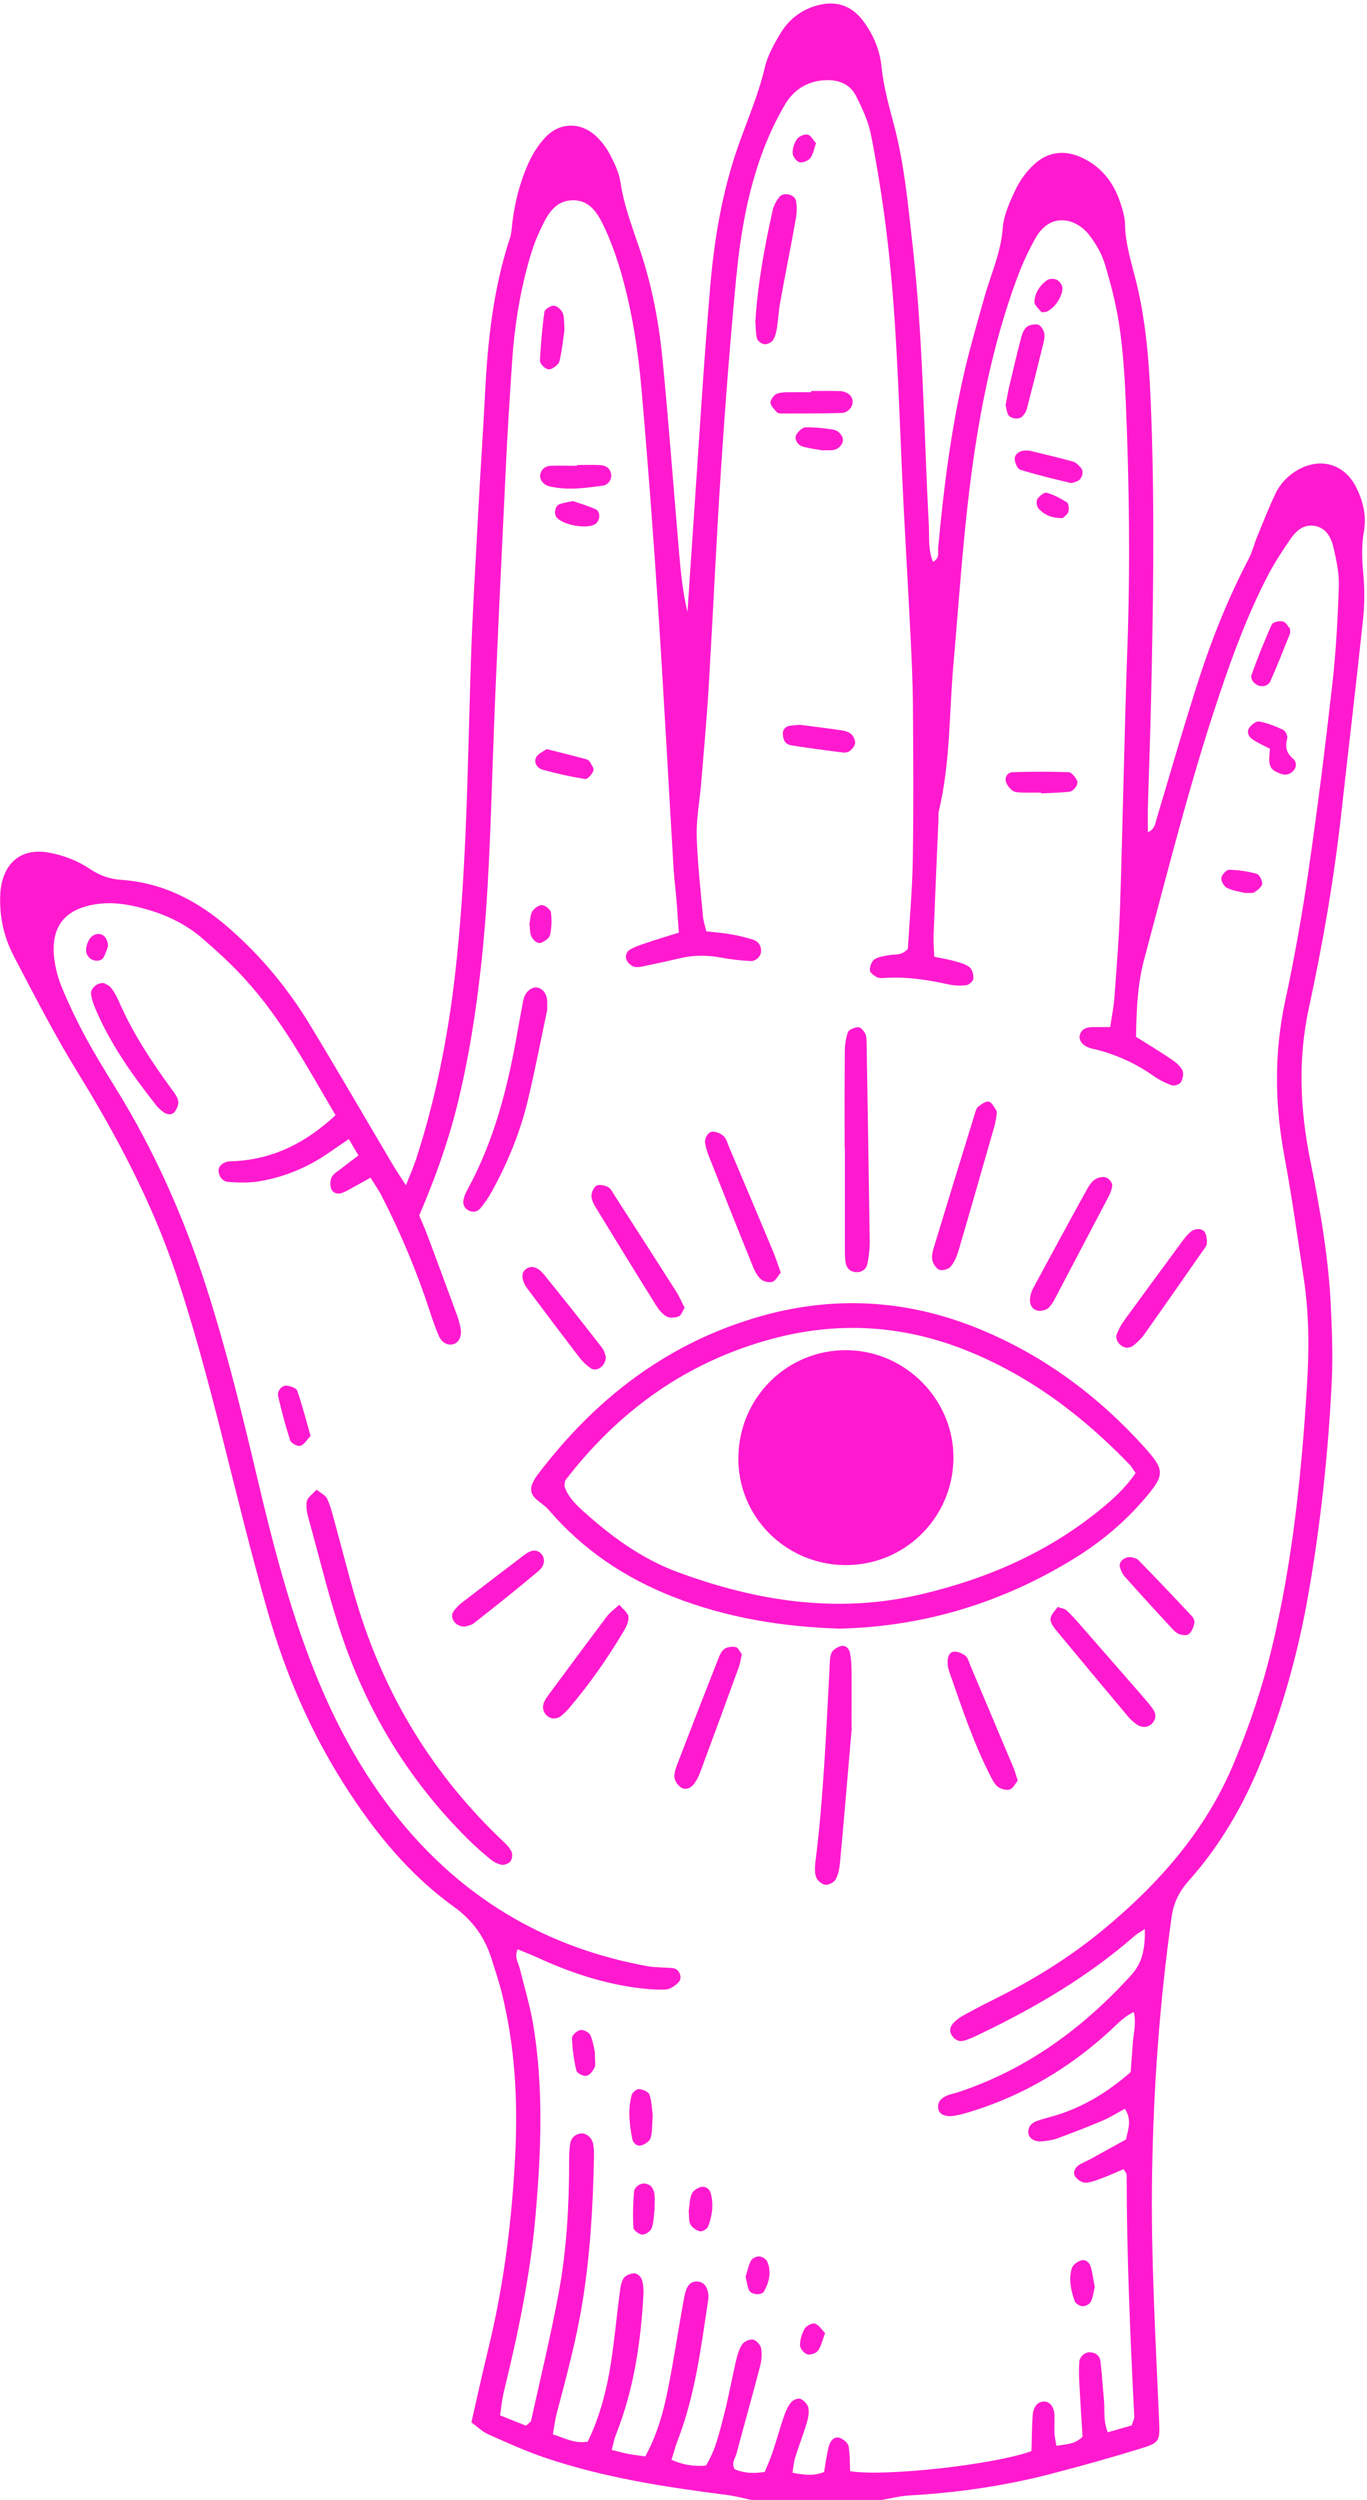 <?xml version="1.0" encoding="UTF-8" standalone="no"?><svg xmlns="http://www.w3.org/2000/svg" xmlns:xlink="http://www.w3.org/1999/xlink" fill="#000000" height="295.6" preserveAspectRatio="xMidYMid meet" version="1" viewBox="-0.0 -0.4 161.7 295.6" width="161.7" zoomAndPan="magnify"><g><g fill="#ff19cf" id="change1_1"><path d="M88.86,295.17c-.98-.2-1.96-.47-2.95-.59-7.23-.92-14.42-2.03-21.35-4.36-2.32-.78-4.57-1.8-6.81-2.8-.71-.32-1.3-.91-1.99-1.41,.68-2.96,1.28-5.75,1.96-8.53,1.89-7.69,2.86-15.51,3.24-23.41,.3-6.38-.07-12.71-1.63-18.93-.32-1.29-.76-2.55-1.15-3.82-.8-2.62-2.23-4.65-4.54-6.31-5.3-3.82-9.37-8.84-12.87-14.33-4.06-6.36-7.01-13.23-9.08-20.44-2.03-7.09-3.76-14.26-5.57-21.41-1.59-6.26-3.25-12.49-5.3-18.61-2.86-8.51-7.03-16.35-11.72-23.97-2.68-4.35-5.01-8.93-7.4-13.46-.96-1.82-1.55-3.8-1.66-5.88-.04-.81-.05-1.65,.08-2.44,.51-3.12,2.64-4.63,5.71-4.05,1.73,.32,3.36,.95,4.82,1.93,1.14,.77,2.33,1.19,3.71,1.28,4.91,.34,9.04,2.49,12.68,5.66,3.82,3.32,7.02,7.19,9.64,11.51,3.35,5.52,6.58,11.11,9.87,16.66,.41,.68,.86,1.34,1.47,2.28,.49-1.26,.91-2.19,1.22-3.15,2.28-7.04,3.72-14.27,4.57-21.61,1.41-12.24,1.48-24.55,1.88-36.84,.2-6.25,.59-12.49,.92-18.73,.23-4.4,.54-8.8,.76-13.2,.31-6.26,.97-12.46,2.95-18.46,.19-.57,.21-1.2,.28-1.81,.3-2.46,.91-4.85,1.93-7.09,.5-1.1,1.18-2.18,2.02-3.05,1.72-1.8,4.22-1.78,6.03-.03,.65,.63,1.22,1.4,1.63,2.21,.51,.99,1.02,2.06,1.18,3.15,.42,2.86,1.48,5.51,2.38,8.23,1.39,4.19,2.2,8.54,2.62,12.93,.73,7.55,1.29,15.11,1.94,22.67,.2,2.33,.43,4.66,.99,6.99,.24-3.52,.46-7.05,.71-10.57,.64-9.3,1.19-18.62,1.98-27.91,.49-5.72,1.45-11.39,3.39-16.83,1.06-2.98,2.32-5.89,3.05-9,.34-1.46,1.12-2.86,1.91-4.16,.92-1.51,2.28-2.61,4.03-3.16,2.33-.73,4.28-.17,5.72,1.77,1.18,1.59,1.96,3.39,2.16,5.36,.24,2.36,.86,4.61,1.47,6.89,1.24,4.67,1.67,9.48,2.21,14.26,1.24,11.01,1.34,22.1,1.92,33.15,.07,1.39-.1,2.83,.49,4.28,.82-.43,.57-1.1,.61-1.61,.64-7.05,1.53-14.06,3.13-20.96,.67-2.89,1.51-5.74,2.31-8.6,.76-2.75,1.98-5.34,2.2-8.27,.12-1.58,.85-3.17,1.55-4.63,.51-1.08,1.29-2.12,2.17-2.93,1.67-1.53,3.65-1.74,5.71-.76,2.26,1.08,3.68,2.9,4.46,5.23,.29,.87,.57,1.79,.58,2.7,.05,2.29,.75,4.42,1.29,6.6,1.35,5.4,1.64,10.94,1.83,16.47,.39,11.28,.2,22.55-.06,33.83-.09,4-.25,7.99-.36,11.99-.03,.92,0,1.84,0,2.91,.85-.37,.88-1.09,1.07-1.71,1.65-5.49,3.22-11.01,4.99-16.47,1.58-4.88,3.5-9.63,5.88-14.18,.42-.81,.63-1.72,.98-2.57,.7-1.7,1.37-3.42,2.16-5.08,.58-1.22,1.51-2.19,2.71-2.86,2.63-1.46,5.4-.68,6.79,1.97,.88,1.68,1.3,3.49,.97,5.36-.31,1.74-.21,3.44-.05,5.18,.15,1.73,.13,3.49-.05,5.22-.81,7.64-1.72,15.27-2.57,22.91-.86,7.75-2.19,15.42-3.84,23.03-1.3,6.02-1.04,12,.17,18.01,1.16,5.73,2.17,11.48,2.44,17.34,.13,2.86,.24,5.74,.11,8.6-.41,8.61-1.33,17.17-2.83,25.65-1.16,6.58-2.95,12.98-5.42,19.19-2.1,5.29-4.9,10.15-8.69,14.4-1.13,1.27-1.78,2.59-2.02,4.32-1.41,10.07-2.14,20.17-2.3,30.33-.16,9.75,.42,19.47,.83,29.2,.1,2.36,.09,2.57-2.2,3.27-3.52,1.08-7.08,2.08-10.64,3-5.47,1.42-11.04,2.22-16.69,2.54-1.11,.06-2.2,.35-3.3,.53h-15.38ZM39.68,131.44c-3.33-5.66-6.33-11.27-10.63-16-1.58-1.74-3.32-3.34-5.1-4.88-1.8-1.55-3.91-2.63-6.19-3.32-2.07-.63-4.19-1.06-6.36-.74-3.73,.55-5.41,2.66-4.99,6.38,.14,1.21,.47,2.43,.94,3.55,.83,1.98,1.76,3.93,2.78,5.81,1.12,2.07,2.36,4.08,3.6,6.09,4.55,7.36,8.03,15.21,10.67,23.44,2.38,7.42,4.24,14.98,6.03,22.56,1.81,7.68,3.78,15.32,6.69,22.68,2.66,6.72,6.1,12.98,10.77,18.52,7.57,8.96,17.15,14.45,28.69,16.54,1,.18,2.03,.13,3.05,.24,.73,.08,1.16,1.13,.63,1.67-.39,.4-.99,.83-1.51,.85-1.22,.05-2.46-.06-3.67-.23-3.99-.57-7.77-1.83-11.42-3.51-.8-.37-1.62-.68-2.43-1.02-.41,.94,.07,1.56,.24,2.22,.54,2.19,1.2,4.35,1.58,6.56,1.27,7.54,.96,15.12,.3,22.69-.62,7.06-2.07,13.98-3.75,20.85-.21,.87-.29,1.77-.45,2.79,1.17,.47,2.18,.87,3.07,1.22,.33-.32,.57-.43,.6-.59,1.11-5,2.31-9.98,3.25-15.01,.94-5.05,1.24-10.17,1.25-15.31,0-.82,0-1.65,.13-2.45,.1-.64,.55-1.09,1.23-1.19,.64-.1,1.36,.5,1.49,1.27,.08,.5,.1,1.02,.09,1.53-.11,5.74-.44,11.47-1.36,17.15-.72,4.46-1.9,8.81-3.05,13.17-.2,.76-.29,1.55-.45,2.45,1.42,.46,2.58,1.13,4.12,.87,1.43-2.94,2.25-6.1,2.75-9.33,.42-2.73,.67-5.49,1.03-8.24,.08-.6,.15-1.27,.47-1.75,.22-.35,.84-.58,1.29-.59,.29,0,.76,.41,.86,.73,.18,.56,.22,1.2,.19,1.81-.31,5.66-1.14,11.21-3.24,16.52-.22,.54-.32,1.13-.51,1.82,.75,.19,1.33,.36,1.92,.47,.68,.13,1.36,.2,2.05,.3,1.38-2.53,2.1-5.09,2.63-7.69,.69-3.41,1.21-6.86,1.82-10.29,.11-.6,.2-1.22,.41-1.78,.23-.6,.71-1.01,1.43-.9,.71,.11,1.01,.64,1.13,1.28,.06,.3,.07,.62,.02,.92-.85,5.57-1.53,11.18-3.58,16.49-.29,.75-.49,1.52-.76,2.37,1.37,.62,2.63,.8,4.07,.69,1.17-1.87,1.61-3.99,2.15-6.04,.54-2.08,.91-4.2,1.4-6.3,.16-.69,.36-1.41,.74-1.99,.22-.34,.88-.64,1.27-.57,.38,.07,.88,.59,.96,.99,.13,.68,.08,1.44-.1,2.12-.9,3.47-1.88,6.91-2.8,10.37-.15,.55-.62,1.07-.24,1.83,1.07,.49,2.25,.54,3.58,.34,.32-.78,.65-1.52,.91-2.28,.49-1.46,.9-2.94,1.39-4.39,.2-.57,.47-1.15,.85-1.6,.22-.26,.81-.49,1.08-.37,.4,.18,.85,.64,.93,1.05,.11,.57-.02,1.23-.19,1.8-.41,1.37-.94,2.71-1.37,4.08-.17,.55-.21,1.15-.32,1.8,1.35,.27,2.53,.42,3.74-.09,.13-.77,.23-1.47,.37-2.17,.08-.4,.14-.81,.3-1.18,.22-.51,.68-.88,1.21-.67,.41,.16,.94,.58,1.01,.95,.18,.98,.14,2,.19,2.98,4.04,.67,16.97-.75,21.45-2.37,.04-1.36,.05-2.79,.14-4.21,.07-1.08,.65-1.71,1.43-1.65,.63,.04,1.1,.63,1.15,1.58,.04,.71-.04,1.44,0,2.15,.02,.46,.14,.93,.23,1.5,1.2-.2,2.22-.18,3.09-1.08-.13-2.09-.27-4.23-.38-6.37-.04-.82-.06-1.64,0-2.46,.04-.63,.64-1.16,1.22-1.15,.7,.02,1.2,.39,1.28,1.07,.18,1.52,.27,3.06,.42,4.59,.11,1.2-.11,2.44,.45,3.8,1.01-.29,1.95-.56,2.83-.81,.14-.48,.32-.78,.3-1.06-.48-9.52-.89-19.04-.9-28.58,0-.17-.18-.33-.37-.66-.8,.34-1.62,.72-2.46,1.03-.66,.25-1.35,.54-2.04,.57-.4,.02-.95-.35-1.2-.7-.32-.45-.09-1.01,.36-1.34,.41-.29,.9-.47,1.35-.71,1.43-.78,2.86-1.58,4.28-2.36,.28-1.27,.71-2.4-.14-3.63-.94,.51-1.72,1.02-2.55,1.37-1.79,.76-3.6,1.46-5.42,2.13-.57,.21-1.2,.29-1.8,.35-.89,.09-1.6-.35-1.64-1.01-.05-.72,.38-1.16,.99-1.39,.77-.28,1.57-.46,2.36-.7,3.28-1.02,6.13-2.79,8.75-5.08,.09-1.13,.18-2.25,.25-3.36,.08-1.17,.43-2.34,.13-3.75-1.34,.64-2.12,1.61-3.01,2.4-4.63,4.18-9.85,7.33-15.81,9.23-.78,.25-1.57,.49-2.37,.63-1.15,.2-1.89-.18-1.96-.92-.07-.69,.33-1.2,1.23-1.53,.38-.14,.79-.21,1.18-.34,8.09-2.69,14.71-7.55,20.4-13.8,1.41-1.54,1.68-3.29,1.64-5.48-.57,.38-.94,.57-1.23,.83-5.45,4.76-11.62,8.39-18.11,11.51-.64,.31-1.29,.63-1.97,.84-.65,.2-1.21-.07-1.56-.67-.3-.52-.13-1.02,.23-1.4,.35-.36,.77-.68,1.21-.92,1.17-.64,2.35-1.26,3.54-1.85,4.61-2.28,8.97-4.96,12.94-8.24,6.56-5.42,12.1-11.66,15.44-19.62,1.87-4.45,3.4-9.01,4.53-13.7,2.46-10.2,3.52-20.6,4.16-31.04,.26-4.19,.26-8.41-.37-12.59-.74-4.86-1.41-9.74-2.31-14.57-1.14-6.13-1.21-12.19,.1-18.31,1.08-5,1.98-10.06,2.72-15.12,1.08-7.4,2.01-14.83,2.85-22.26,.44-3.86,.65-7.76,.78-11.65,.05-1.51-.28-3.05-.62-4.54-.28-1.22-.88-2.39-2.29-2.61-1.26-.2-2.16,.61-2.81,1.56-.99,1.43-1.95,2.9-2.74,4.44-2.31,4.47-4.06,9.18-5.66,13.94-3.47,10.3-6.1,20.84-8.91,31.33-.79,2.93-.91,6.05-.96,9.15,1.48,.93,2.88,1.77,4.23,2.69,.49,.33,1.01,.77,1.26,1.28,.18,.36,.04,1-.18,1.39-.15,.26-.77,.48-1.06,.38-.76-.26-1.5-.64-2.16-1.1-2.03-1.44-4.25-2.46-6.65-3.1-.3-.08-.61-.12-.9-.22-.87-.29-1.35-.9-1.19-1.53,.19-.7,.74-.92,1.41-.94,.69-.01,1.38,0,2.18,0,.19-1.28,.42-2.38,.5-3.49,.26-3.58,.56-7.16,.67-10.74,.33-10.14,.5-20.29,.86-30.44,.35-9.74,.23-19.48-.18-29.21-.13-2.97-.32-5.95-.74-8.88-.37-2.52-1-5.02-1.74-7.46-.37-1.24-1.08-2.45-1.89-3.48-1.54-1.95-4.56-2.71-6.32,.43-.85,1.51-1.58,3.11-2.18,4.73-2.39,6.46-3.89,13.16-4.94,19.96-1.31,8.52-1.83,17.11-2.58,25.69-.51,5.79-.36,11.66-1.73,17.37-.07,.29-.03,.61-.04,.92-.2,4.61-.4,9.21-.58,13.82-.03,.79,.05,1.58,.09,2.46,.95,.2,1.75,.33,2.52,.55,.58,.17,1.23,.34,1.67,.71,.31,.27,.47,.89,.43,1.33-.03,.29-.5,.73-.82,.77-.69,.09-1.43,.06-2.12-.09-2.51-.55-5.03-.94-7.62-.76-.3,.02-.66,.03-.9-.11-.33-.19-.78-.53-.79-.81,0-.43,.2-1.04,.53-1.27,.48-.32,1.14-.39,1.73-.51,.67-.14,1.44,.14,2.24-.75,.19-3.29,.52-6.86,.58-10.43,.1-6.05,.06-12.1,.02-18.15-.02-2.97-.16-5.94-.31-8.91-.31-6.25-.7-12.49-.98-18.73-.43-9.63-.68-19.26-1.88-28.84-.47-3.76-1.07-7.51-1.8-11.22-.31-1.58-1.03-3.1-1.76-4.55-.71-1.4-2.03-1.94-3.61-1.87-2.14,.08-3.77,1.14-4.8,2.89-1.08,1.84-2,3.81-2.73,5.82-1.7,4.65-2.53,9.52-3.01,14.41-.73,7.55-1.31,15.11-1.81,22.68-.57,8.59-.95,17.2-1.46,25.79-.23,3.89-.59,7.77-.91,11.65-.17,2.04-.57,4.08-.52,6.11,.09,3.17,.46,6.34,.74,9.5,.05,.58,.25,1.14,.4,1.78,1.06,.13,1.98,.19,2.87,.35,.9,.16,1.81,.37,2.68,.65,.63,.21,.97,.73,.92,1.43-.04,.57-.62,1.13-1.27,1.09-1.12-.07-2.25-.18-3.35-.39-1.64-.31-3.25-.34-4.88,.04-1.3,.3-2.6,.59-3.9,.86-.5,.1-1.02,.26-1.5,.19-.34-.05-.74-.37-.93-.68-.29-.48-.15-1.08,.31-1.36,.6-.36,1.3-.58,1.97-.81,1.23-.41,2.48-.79,3.83-1.21-.1-1.41-.18-2.63-.28-3.84-.1-1.23-.26-2.45-.34-3.67-.61-10.23-1.15-20.47-1.82-30.7-.57-8.69-1.22-17.38-1.98-26.06-.4-4.59-1.1-9.16-2.37-13.61-.51-1.77-1.11-3.52-1.87-5.19-.77-1.67-1.68-3.53-3.85-3.52-2.31,.01-3.18,1.99-4,3.76-.56,1.2-.97,2.48-1.32,3.76-1.04,3.76-1.63,7.61-1.89,11.51-.29,4.3-.56,8.59-.76,12.89-.53,11.26-1.11,22.53-1.51,33.79-.29,8.2-.49,16.39-1.38,24.56-.62,5.71-1.51,11.37-2.9,16.95-1.1,4.38-2.64,8.61-4.44,12.81,.32,.77,.65,1.51,.94,2.27,1.15,3.07,2.29,6.14,3.42,9.22,.21,.57,.4,1.16,.52,1.76,.21,1.05-.2,1.85-.93,1.99-.67,.13-1.31-.23-1.66-1.06-.4-.94-.73-1.91-1.05-2.88-1.53-4.69-3.43-9.22-5.68-13.6-.36-.71-.83-1.37-1.32-2.17-.75,.42-1.35,.76-1.96,1.09-.45,.24-.89,.52-1.36,.7-.52,.2-1.11,.07-1.32-.44-.16-.41-.15-1.02,.05-1.41,.21-.42,.72-.7,1.12-1.01,.63-.5,1.28-.98,2.04-1.55-.4-.67-.74-1.25-1.14-1.94-.9,.61-1.65,1.12-2.4,1.64-2.48,1.72-5.22,2.85-8.18,3.35-1.19,.2-2.45,.16-3.66,.08-.62-.04-1.09-.55-1.17-1.25-.06-.55,.46-1.07,1.17-1.17,.3-.04,.61-.03,.92-.05,4.49-.29,8.25-2.17,11.77-5.44Z"/><path d="M99.31,192.16c-6.84-.21-13.41-1.3-19.66-3.75-5.7-2.23-10.7-5.57-14.73-10.27-.45-.53-1.09-.89-1.6-1.38-.48-.46-.63-1.06-.37-1.69,.16-.37,.36-.74,.61-1.06,6.67-8.82,14.98-15.35,25.71-18.58,9.1-2.74,18.01-2.25,26.76,1.38,7.51,3.12,13.88,7.86,19.32,13.88,2.5,2.77,2.45,3.31-.04,6.21-2.36,2.74-5.12,5.04-8.18,6.93-8.56,5.28-17.86,8.1-27.81,8.33Zm35.02-18.39c-.33-.47-.47-.75-.68-.97-5.6-5.82-11.93-10.6-19.49-13.59-7.47-2.96-15.11-3.4-22.88-1.3-10.07,2.72-18.06,8.47-24.37,16.67-.11,.14-.09,.39-.15,.69,.33,1.14,1.17,2.04,2.08,2.87,3.36,3.05,7.01,5.74,11.27,7.32,9.37,3.47,18.97,4.98,28.91,2.63,7.78-1.84,14.94-4.95,21.17-10.04,1.5-1.23,2.94-2.53,4.14-4.29Z"/><path d="M37.45,175.73c.52,.43,1.06,.67,1.25,1.07,.38,.83,.61,1.73,.85,2.62,.87,3.16,1.66,6.34,2.59,9.48,3.28,11.05,9.06,20.57,17.46,28.49,.36,.34,.74,.74,.92,1.18,.13,.31,.06,.86-.15,1.12-.21,.26-.72,.45-1.05,.39-.48-.09-.96-.36-1.34-.67-.95-.78-1.87-1.6-2.74-2.47-6.73-6.7-11.59-14.6-14.67-23.54-1.6-4.64-2.73-9.44-4.05-14.18-.19-.68-.36-1.44-.23-2.1,.09-.48,.7-.87,1.16-1.4Z"/><path d="M99.91,135.36c0-3.78-.02-7.56,.02-11.34,0-.8,.1-1.64,.37-2.38,.12-.32,.8-.57,1.24-.59,.27,0,.65,.44,.81,.77,.16,.35,.15,.8,.16,1.2,.13,7.76,.26,15.53,.37,23.29,.01,.91-.09,1.84-.28,2.73-.14,.64-.67,1.02-1.37,.97-.71-.05-1.11-.51-1.21-1.16-.09-.6-.08-1.22-.08-1.83,0-3.88,0-7.76,0-11.65,0,0-.01,0-.02,0Z"/><path d="M64.74,118.94c-.67,3.17-1.4,6.98-2.3,10.74-.9,3.79-2.38,7.38-4.26,10.79-.39,.71-.85,1.39-1.37,2.01-.34,.4-.87,.51-1.4,.23-.52-.28-.69-.75-.58-1.28,.08-.39,.25-.78,.44-1.13,3.19-5.81,4.78-12.12,5.92-18.58,.18-1.01,.36-2.01,.55-3.01,.07-.4,.13-.81,.26-1.19,.27-.78,1-1.29,1.59-1.15,.66,.15,1.12,.81,1.14,1.62,0,.1,0,.2,0,.96Z"/><path d="M100.76,203.82c-.41,4.76-.88,10.36-1.39,15.95-.06,.7-.2,1.44-.52,2.04-.19,.35-.83,.68-1.22,.64-.4-.04-.93-.49-1.08-.88-.2-.54-.17-1.2-.1-1.79,.95-7.51,1.25-15.06,1.66-22.61,.04-.71,0-1.46,.23-2.11,.13-.37,.69-.71,1.11-.83,.56-.15,.99,.27,1.09,.8,.14,.69,.18,1.41,.19,2.12,.02,1.94,0,3.88,0,6.67Z"/><path d="M117.87,131.57c-.07,.34-.12,.75-.23,1.15-1.41,4.91-2.81,9.83-4.25,14.73-.2,.67-.49,1.37-.93,1.9-.25,.31-.95,.51-1.33,.39-.37-.12-.74-.68-.84-1.11-.11-.46,.01-1.02,.16-1.5,1.6-5.28,3.23-10.56,4.86-15.84,.09-.29,.17-.65,.38-.82,.37-.29,.89-.69,1.26-.62,.36,.07,.65,.65,.91,1.05,.09,.14,.02,.4,.02,.66Z"/><path d="M92.36,150.07c-.36,.42-.61,.97-1,1.09-.4,.12-1.05-.03-1.37-.32-.43-.39-.73-.98-.95-1.54-1.76-4.34-3.49-8.7-5.21-13.05-.19-.47-.33-.96-.42-1.46-.11-.6,.36-1.4,.9-1.39,.45,.01,.99,.23,1.3,.55,.34,.34,.47,.89,.67,1.36,1.71,4.03,3.42,8.07,5.11,12.11,.35,.84,.63,1.71,.97,2.65Z"/><path d="M12.31,115.84c.18,.11,.6,.26,.83,.56,.37,.47,.67,1.02,.91,1.57,1.59,3.67,3.76,6.98,6.1,10.2,.36,.49,.78,.99,.92,1.55,.1,.39-.13,.98-.4,1.33-.36,.45-.92,.35-1.37,.02-.32-.24-.63-.52-.87-.84-2.84-3.61-5.49-7.34-7.25-11.62-.19-.46-.34-.95-.41-1.45-.09-.67,.71-1.43,1.54-1.32Z"/><path d="M80.98,154.23c-.25,.39-.39,.89-.69,1.01-.42,.17-1.05,.23-1.42,.03-.51-.28-.93-.8-1.25-1.31-2.39-3.82-4.75-7.66-7.1-11.51-.26-.43-.55-.93-.56-1.41,0-.43,.25-1.06,.59-1.25,.33-.19,.96-.04,1.37,.16,.33,.16,.53,.61,.75,.95,2.44,3.79,4.88,7.58,7.3,11.38,.38,.59,.65,1.24,1.01,1.94Z"/><path d="M87.75,195.19c-.14,.61-.2,1.12-.38,1.59-1.51,4.14-3.02,8.27-4.56,12.4-.18,.47-.41,.94-.71,1.34-.41,.54-1.04,.78-1.61,.38-.36-.25-.7-.79-.72-1.22-.02-.58,.23-1.2,.45-1.76,1.54-4.02,3.1-8.03,4.68-12.03,.18-.47,.38-1.02,.75-1.3,.34-.26,.94-.34,1.37-.25,.29,.06,.5,.55,.73,.84Z"/><path d="M89.34,37.76c.3-4.85,1.13-9.05,2.04-13.24,.12-.57,.43-1.14,.79-1.61,.5-.65,1.85-.34,1.99,.45,.12,.68,.1,1.42-.02,2.1-.59,3.31-1.26,6.61-1.86,9.92-.18,1-.22,2.03-.38,3.03-.08,.49-.2,1.02-.47,1.41-.19,.28-.69,.51-1.02,.48-.32-.04-.81-.39-.87-.68-.17-.78-.16-1.6-.18-1.86Z"/><path d="M130.5,138.77c.54-.04,1.18,.62,1.05,1.18-.09,.39-.23,.78-.42,1.13-1.98,3.78-3.97,7.56-5.96,11.34-.33,.62-.63,1.3-1.11,1.79-.29,.29-.94,.45-1.35,.35-.64-.15-.94-.76-.87-1.43,.04-.4,.15-.82,.34-1.16,2.12-3.94,4.25-7.87,6.42-11.79,.39-.7,.88-1.4,1.9-1.41Z"/><path d="M120.39,210.14c-.31,.37-.56,.92-.95,1.04-.39,.13-1-.04-1.36-.29-.39-.27-.65-.77-.88-1.22-2.06-4-3.46-8.27-4.94-12.5-.13-.38-.18-.8-.17-1.2,.02-.53,.25-1.09,.83-1.09,.44,0,.96,.23,1.31,.52,.28,.23,.38,.7,.53,1.07,1.71,4.03,3.41,8.07,5.11,12.11,.19,.46,.32,.95,.52,1.56Z"/><path d="M125.1,189.6c.48,.17,.83,.19,1.03,.37,.52,.48,1,1.01,1.47,1.54,2.48,2.83,4.95,5.67,7.43,8.51,.47,.54,.94,1.07,1.35,1.65,.39,.55,.4,1.14-.07,1.67-.49,.55-1.27,.59-1.92,.1-.32-.24-.64-.51-.9-.82-2.88-3.43-5.75-6.86-8.6-10.31-.31-.38-.68-.92-.63-1.34,.06-.49,.55-.92,.85-1.38Z"/><path d="M133.3,158.95c-.83-.08-1.45-.96-1.2-1.6,.22-.56,.51-1.12,.86-1.6,2.34-3.22,4.7-6.42,7.06-9.62,.24-.32,.52-.62,.83-.89,.46-.41,1.33-.45,1.65,.03,.24,.36,.26,.91,.25,1.37,0,.27-.26,.54-.43,.79-2.33,3.35-4.66,6.69-7.02,10.02-.35,.49-.81,.9-1.28,1.28-.21,.17-.56,.18-.7,.23Z"/><path d="M73.26,189.33c.44,.55,1.02,.95,1.08,1.42,.06,.54-.25,1.18-.55,1.69-1.93,3.25-4.09,6.34-6.55,9.21-.26,.31-.57,.59-.88,.84-.52,.41-1.22,.38-1.67-.04-.51-.48-.57-1.07-.3-1.67,.17-.36,.43-.69,.67-1.02,2.24-3.03,4.48-6.06,6.75-9.07,.35-.46,.85-.81,1.45-1.36Z"/><path d="M71.67,160.04c-.05,1.16-1.14,1.8-1.81,1.33-.49-.35-.95-.78-1.32-1.26-2.05-2.68-4.08-5.37-6.1-8.07-.8-1.08-.85-1.96-.18-2.43,.58-.4,1.34-.24,2.1,.7,2.32,2.85,4.6,5.74,6.86,8.65,.29,.38,.38,.91,.45,1.09Z"/><path d="M54.96,191.93c-1.17-.03-1.8-1.1-1.32-1.8,.28-.41,.66-.78,1.05-1.08,2.43-1.88,4.87-3.73,7.31-5.59,.81-.62,1.42-.68,1.93-.24,.58,.51,.6,1.44-.23,2.13-2.5,2.11-5.06,4.14-7.63,6.16-.37,.29-.93,.35-1.11,.41Z"/><path d="M133.81,183.71c.12,.05,.6,.09,.85,.35,2.14,2.18,4.24,4.4,6.33,6.63,.19,.2,.35,.59,.29,.84-.11,.46-.3,.98-.64,1.27-.23,.2-.79,.14-1.14,.02-.36-.13-.67-.45-.94-.75-1.87-2.02-3.73-4.05-5.56-6.11-.25-.29-.41-.69-.53-1.06-.17-.58,.44-1.25,1.32-1.19Z"/><path d="M118.95,47.51c.14-.7,.26-1.5,.45-2.29,.44-1.88,.88-3.75,1.37-5.62,.12-.47,.31-1.03,.65-1.32,.32-.27,.92-.38,1.35-.3,.29,.05,.6,.52,.71,.86,.12,.36,.07,.81-.02,1.19-.65,2.66-1.32,5.32-2.01,7.97-.07,.28-.27,.54-.46,.77-.42,.53-1.58,.36-1.8-.27-.1-.28-.15-.58-.24-.99Z"/><path d="M95.95,45.83c1.12,0,2.25-.03,3.37,.01,.89,.03,1.5,.55,1.54,1.19,.04,.67-.53,1.38-1.33,1.4-2.35,.07-4.7,.05-7.05,.06-.2,0-.47-.02-.58-.14-.31-.36-.77-.78-.76-1.17,.01-.38,.47-.95,.84-1.06,.66-.2,1.41-.13,2.12-.14,.61-.02,1.23,0,1.84,0,0-.05,0-.09,0-.14Z"/><path d="M121.75,52.88c1.64,.4,3.42,.81,5.19,1.3,.35,.1,.67,.45,.93,.75,.38,.42,.12,1.35-.42,1.55-.28,.11-.61,.27-.87,.21-1.98-.47-3.96-.95-5.9-1.55-.32-.1-.61-.78-.65-1.22-.06-.6,.6-1.06,1.26-1.05,.1,0,.2,0,.46,0Z"/><path d="M94.64,85.3c1.7,.22,3.33,.41,4.95,.66,.39,.06,.83,.19,1.11,.45,.26,.24,.48,.7,.45,1.04-.03,.34-.34,.71-.63,.94-.21,.17-.59,.22-.88,.18-2.03-.26-4.05-.53-6.08-.85-.28-.04-.63-.25-.75-.48-.17-.33-.25-.77-.19-1.14,.03-.24,.33-.56,.58-.63,.48-.14,1-.12,1.44-.17Z"/><path d="M152.6,73.95c0,.35,.03,.46,0,.55-.76,1.88-1.5,3.77-2.32,5.63-.26,.6-1.03,.75-1.57,.46-.51-.27-.83-.77-.65-1.25,.72-2,1.5-3.98,2.38-5.91,.13-.28,.93-.46,1.32-.35,.39,.11,.65,.66,.84,.87Z"/><path d="M68.25,54.58c.92,0,1.84-.04,2.76,.01,.66,.04,1.17,.37,1.28,1.08,.09,.61-.33,1.26-.98,1.35-2.13,.29-4.26,.6-6.4,.06-.63-.16-1.12-.8-1.01-1.34,.13-.68,.6-1.05,1.29-1.07,1.02-.03,2.05,0,3.07,0,0-.03,0-.06,0-.09Z"/><path d="M123.12,93.31c-.71,0-1.42,.02-2.13,0-.4-.02-.88,0-1.18-.2-.37-.26-.71-.69-.83-1.12-.16-.55,.26-1.07,.78-1.09,2.22-.07,4.44-.08,6.65,0,.35,.01,.79,.58,.99,.99,.22,.44-.38,1.28-.95,1.33-1.1,.11-2.22,.13-3.32,.19,0-.03,0-.07,0-.1Z"/><path d="M66.77,38.62c-.16,1.1-.29,2.42-.59,3.69-.09,.38-.63,.76-1.05,.94-.43,.18-1.29-.52-1.26-1.07,.11-1.91,.26-3.82,.53-5.71,.04-.31,.75-.75,1.13-.72,.38,.02,.89,.49,1.04,.88,.21,.54,.14,1.19,.2,2Z"/><path d="M150.22,88.13c-.71-.37-1.47-.69-2.12-1.15-.41-.29-.66-.88-.32-1.34,.26-.36,.82-.8,1.16-.74,.98,.19,1.93,.56,2.84,.99,.27,.13,.56,.72,.49,1-.27,.98-.14,1.72,.67,2.4,.39,.33,.5,.89,.11,1.37-.43,.53-.98,.66-1.63,.4-1.26-.49-1.42-.87-1.2-2.93Z"/><path d="M36.74,169.38c-.43,.44-.75,1.02-1.21,1.17-.31,.1-1.09-.3-1.2-.63-.56-1.72-1.02-3.47-1.43-5.24-.14-.62,.44-1.31,1.01-1.25,.45,.05,1.14,.28,1.25,.6,.59,1.71,1.04,3.47,1.58,5.35Z"/><path d="M64.67,88.17c1.66,.42,3.15,.79,4.62,1.18,.19,.05,.4,.18,.49,.34,.19,.33,.52,.79,.41,1.04-.16,.41-.68,1.02-.96,.98-1.7-.27-3.39-.64-5.04-1.1-.61-.17-1.08-.81-.78-1.44,.21-.45,.85-.7,1.25-1.01Z"/><path d="M77.21,249.73c-.08,1.03-.03,1.87-.24,2.64-.1,.37-.65,.75-1.07,.88-.56,.17-1.02-.26-1.12-.79-.33-1.71-.52-3.45-.06-5.16,.08-.3,.58-.72,.86-.7,.44,.04,1.13,.31,1.24,.64,.28,.85,.3,1.79,.39,2.49Z"/><path d="M77.42,260.89c-.07,.52-.07,1.36-.32,2.12-.12,.37-.71,.8-1.09,.8-.38,0-1.06-.49-1.08-.79-.09-1.41-.05-2.84,.06-4.25,.05-.63,.8-1.08,1.34-.99,.73,.12,1.01,.66,1.09,1.3,.06,.5,.01,1.02,.01,1.82Z"/><path d="M70.36,242.31c0,.96,.13,1.42-.03,1.75-.2,.41-.59,.92-.96,.98-.37,.06-1.12-.31-1.19-.62-.3-1.26-.48-2.56-.52-3.86-.01-.32,.6-.88,.99-.94,.36-.06,1.05,.28,1.19,.61,.34,.82,.46,1.73,.54,2.07Z"/><path d="M129.49,270.02c-.14,.58-.2,1.21-.46,1.73-.15,.29-.66,.55-.99,.53-.33-.02-.83-.33-.93-.62-.42-1.26-.74-2.58-.32-3.89,.12-.38,.64-.77,1.06-.9,.54-.18,1.02,.22,1.17,.74,.22,.78,.32,1.59,.48,2.42Z"/><path d="M81.47,260.99c.09-.6,.09-1.35,.35-1.99,.16-.38,.7-.74,1.13-.83,.51-.11,1,.24,1.14,.8,.34,1.33,.15,2.64-.33,3.89-.11,.29-.68,.62-.96,.56-.43-.1-.93-.44-1.13-.81-.22-.41-.14-.99-.21-1.61Z"/><path d="M97.24,52.84c-.5-.09-1.39-.2-2.26-.43-.63-.17-1.07-.91-.79-1.4,.22-.38,.69-.86,1.06-.88,1.09-.03,2.2,.09,3.29,.26,.76,.12,1.34,.94,1.12,1.51-.23,.62-.74,.92-1.41,.94-.2,0-.4,0-1,0Z"/><path d="M67.76,58.84c.85,.3,1.81,.56,2.71,.98,.63,.3,.51,1.42-.11,1.78-1.01,.57-3.71,.09-4.51-.81-.36-.41-.2-1.38,.32-1.57,.45-.17,.95-.23,1.6-.38Z"/><path d="M147.25,105.18c-.56-.15-1.39-.25-2.1-.59-.35-.17-.73-.8-.68-1.17,.04-.38,.6-.99,.92-.98,1.09,.02,2.2,.18,3.25,.47,.33,.09,.7,.8,.66,1.19-.04,.37-.54,.74-.92,1-.22,.14-.59,.05-1.13,.08Z"/><path d="M62.63,108.81c.11-.51,.09-1.08,.35-1.47,.23-.36,.78-.76,1.15-.73,.39,.04,.99,.53,1.04,.89,.12,.87,.08,1.8-.11,2.66-.08,.37-.64,.74-1.06,.91-.46,.18-1.14-.46-1.25-1.07-.07-.39-.08-.8-.12-1.19Z"/><path d="M88.2,268.77c.19-.59,.32-1.29,.64-1.9,.14-.27,.66-.51,.99-.48,.33,.02,.8,.32,.93,.62,.52,1.2,.23,2.38-.36,3.48-.3,.56-1.57,.45-1.82-.15-.19-.45-.24-.96-.39-1.57Z"/><path d="M123.2,36.52c-.25-.35-.86-.81-.84-1.24,.05-1.03,.63-1.94,1.49-2.55,.27-.19,.82-.21,1.13-.06,.31,.14,.65,.57,.68,.9,.1,1.05-.95,2.54-1.91,2.9-.09,.03-.2,.02-.55,.05Z"/><path d="M125.73,60.85c-1.27,.04-2.19-.35-2.89-1.13-.21-.24-.3-.85-.14-1.1,.23-.36,.81-.84,1.1-.76,.84,.23,1.66,.66,2.4,1.14,.22,.14,.27,.77,.18,1.1-.09,.32-.48,.56-.65,.74Z"/><path d="M97.6,275.44c-.31,.82-.45,1.54-.84,2.09-.22,.31-.91,.54-1.28,.43-.37-.11-.85-.69-.85-1.06,0-.67,.22-1.4,.56-1.98,.2-.34,.89-.69,1.21-.59,.46,.15,.79,.71,1.2,1.12Z"/><path d="M96.53,16.53c-.25,.68-.34,1.33-.69,1.77-.25,.32-.91,.58-1.28,.48-.36-.1-.79-.69-.8-1.08-.02-.56,.19-1.22,.53-1.67,.24-.33,.88-.6,1.26-.51,.37,.08,.64,.64,.98,1.02Z"/><path d="M12.79,111.45c-.12,.3-.27,.89-.57,1.39-.29,.48-1.19,.44-1.63,.02-.52-.5-.47-1.11-.26-1.69,.21-.57,.54-1.09,1.27-1.14,.59-.04,1.13,.46,1.18,1.42Z"/><path d="M99.86,184.65c-7.07-.12-12.68-5.87-12.52-12.87,.16-7.08,5.88-12.64,12.89-12.54,6.98,.1,12.68,5.97,12.55,12.91-.13,7.04-5.9,12.61-12.93,12.5Z"/></g></g></svg>
